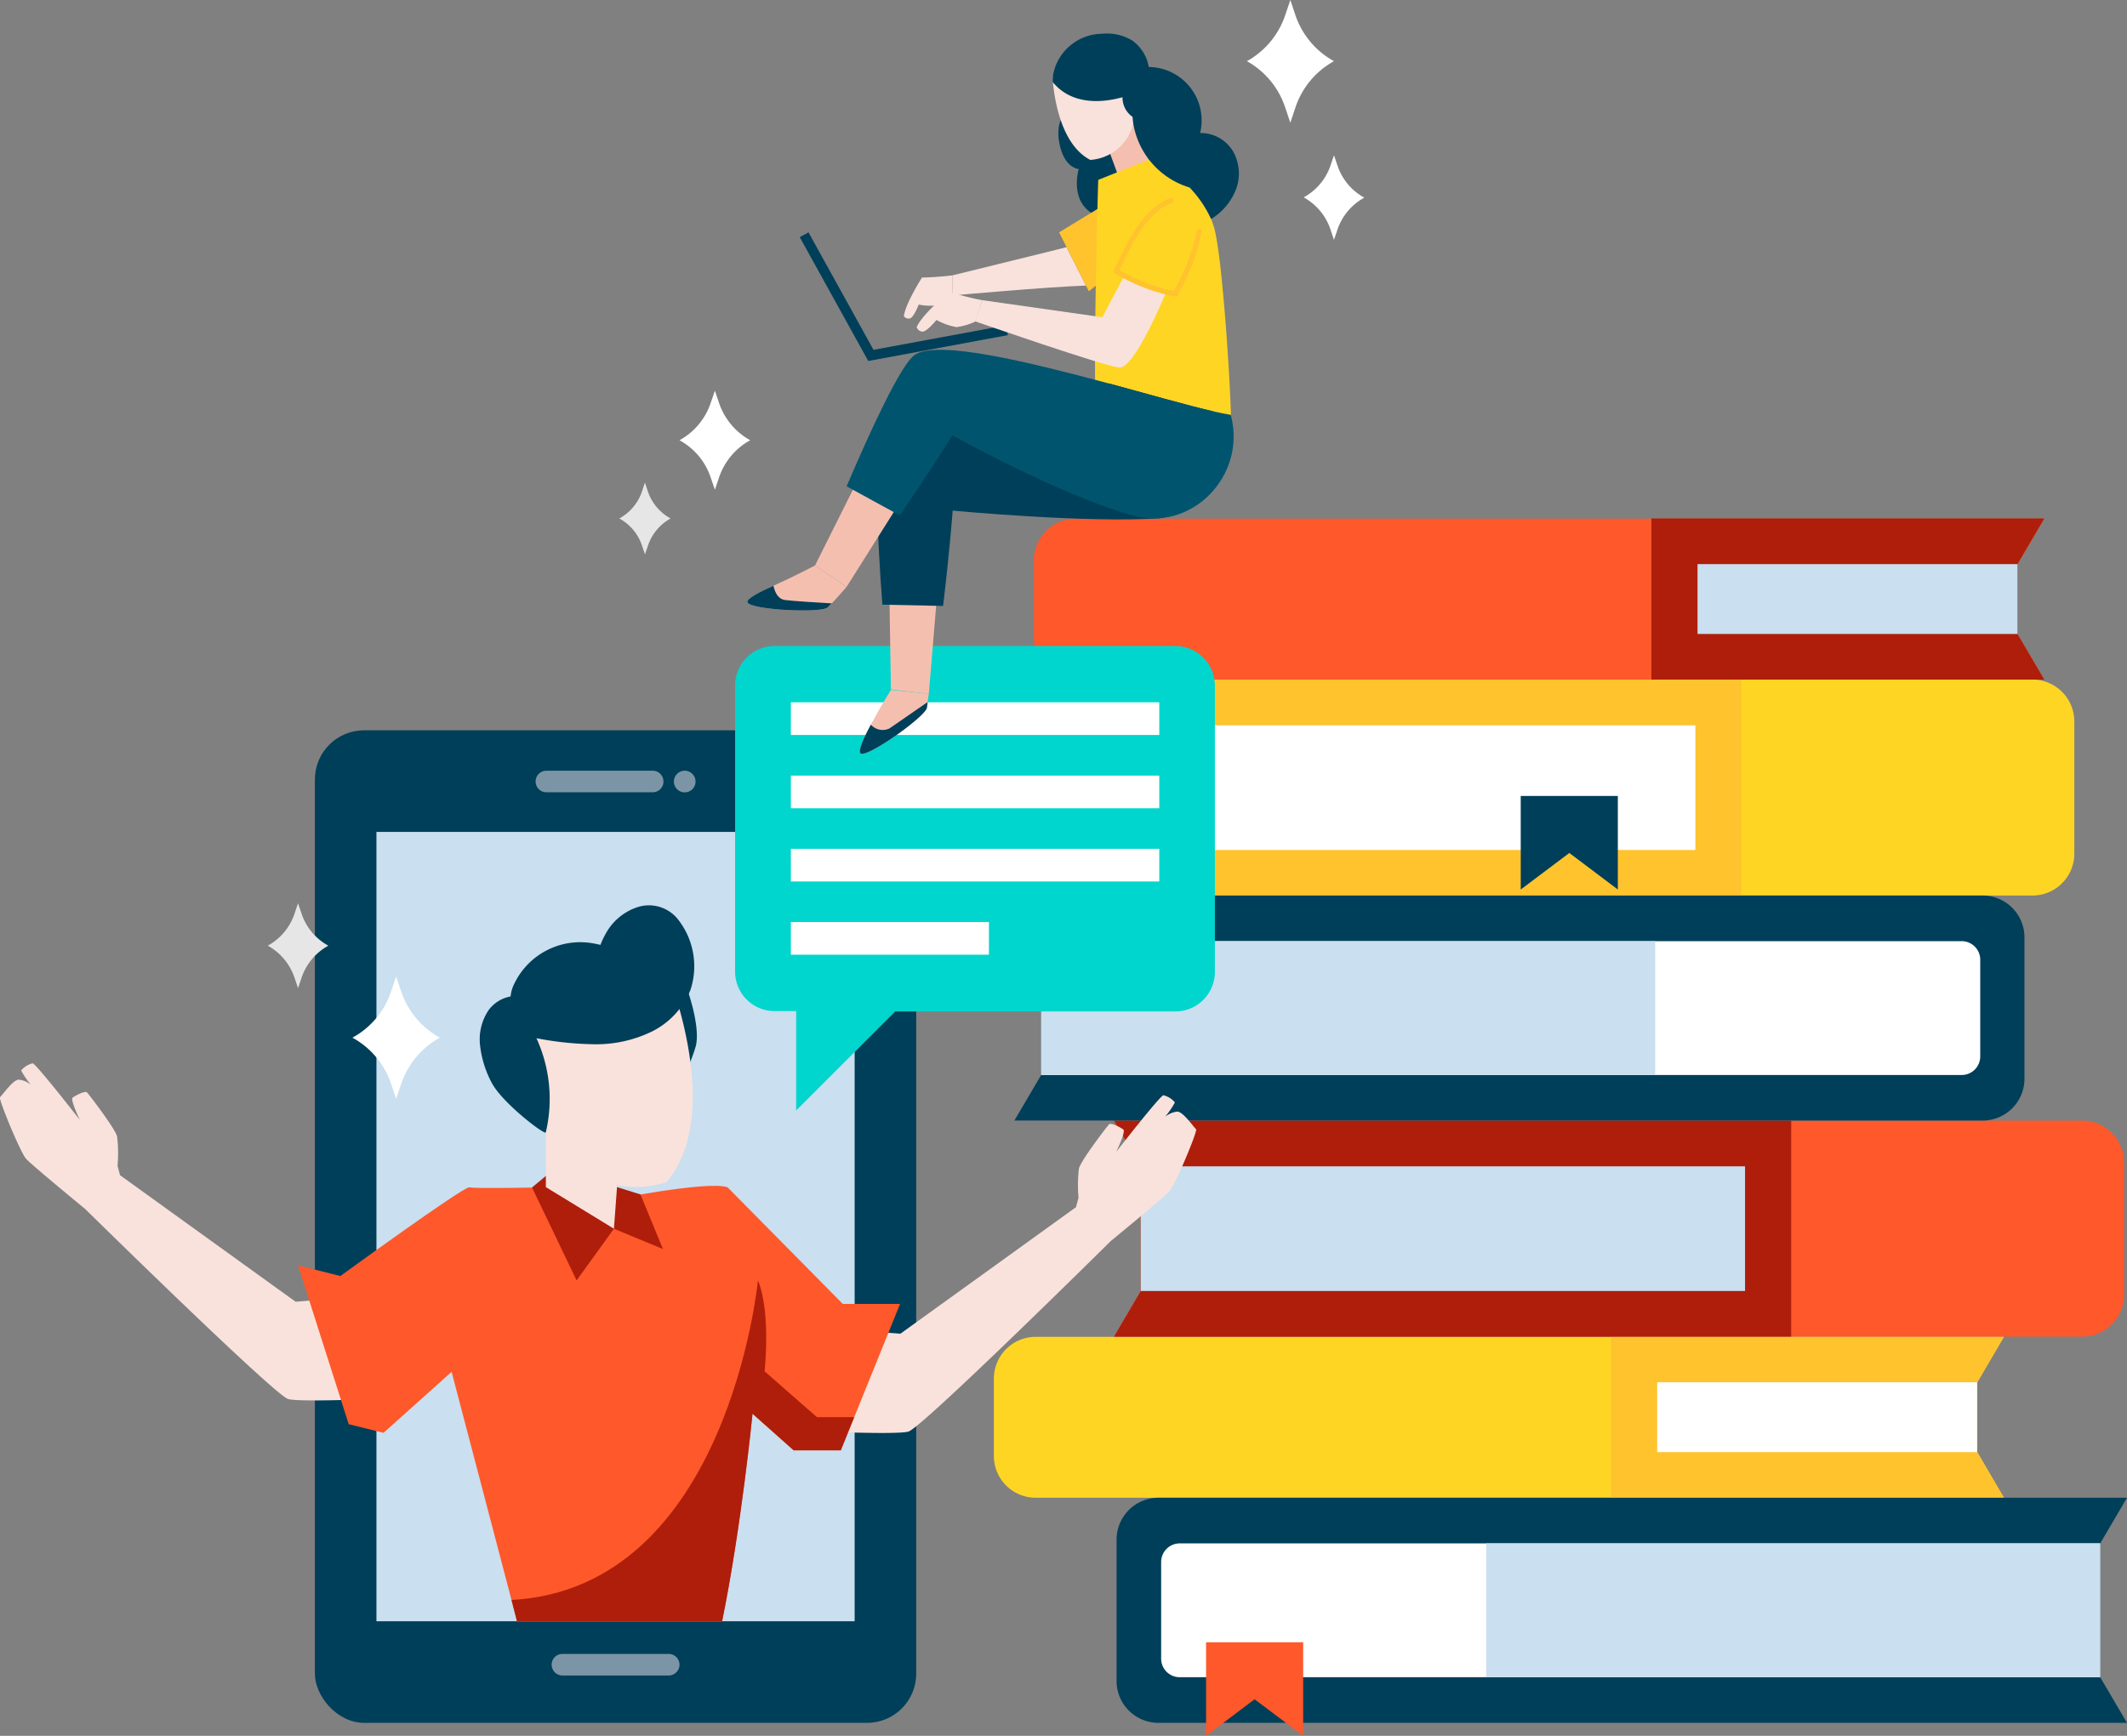 <svg xmlns="http://www.w3.org/2000/svg" viewBox="0 0 296.81 242.29"><rect x="0" y="0" width="296.81" height="242.29" fill="#808080" stroke="none"/><defs><style>.cls-1{fill:#ffd524;}.cls-2{fill:#ffc32e;}.cls-3{fill:#fff;}.cls-4{fill:#ff582a;}.cls-5{fill:#ae1e0b;}.cls-6{fill:#cadfef;}.cls-7{fill:#003f59;}.cls-8{fill:#7c95a6;}.cls-9{fill:#00d6cd;}.cls-10{fill:#f9e2dc;}.cls-11{fill:#f5bfaf;}.cls-12{fill:#00546e;}.cls-13{fill:#e6e6e6;}</style></defs><title>image-main-mo</title><g id="圖層_2" data-name="圖層 2"><g id="圖層_1-2" data-name="圖層 1"><path class="cls-1" d="M275.91,202.69l3.73,6.37h-135a5.84,5.84,0,0,1-5.95-5.73v-11a5.84,5.84,0,0,1,5.95-5.73h135l-3.73,6.37Z"/><polygon class="cls-2" points="275.91 202.69 279.64 209.06 224.81 209.06 224.81 186.57 279.64 186.57 275.91 192.94 275.91 202.69"/><rect class="cls-3" x="231.25" y="192.94" width="44.65" height="9.75"/><path class="cls-4" d="M281.53,88.49l3.74,6.37h-135a5.84,5.84,0,0,1-6-5.73v-11a5.84,5.84,0,0,1,6-5.73h135l-3.74,6.37Z"/><polygon class="cls-5" points="281.53 88.5 285.27 94.86 230.44 94.86 230.44 72.37 285.27 72.37 281.53 78.74 281.53 88.5"/><rect class="cls-6" x="236.88" y="78.74" width="44.65" height="9.75"/><path class="cls-4" d="M159.19,180.2l-3.74,6.37h135a5.85,5.85,0,0,0,5.95-5.74V162.16a5.85,5.85,0,0,0-5.95-5.74h-135l3.74,6.37Z"/><polygon class="cls-5" points="159.19 180.2 155.45 186.57 249.95 186.57 249.95 156.42 155.45 156.42 159.19 162.79 159.19 180.2"/><rect class="cls-6" x="159.19" y="162.79" width="84.32" height="17.4" transform="translate(402.7 342.99) rotate(180)"/><path class="cls-1" d="M152.25,118.64,148.51,125h135a5.85,5.85,0,0,0,5.95-5.74V100.6a5.85,5.85,0,0,0-5.95-5.74h-135l3.74,6.37Z"/><polygon class="cls-2" points="152.25 118.64 148.51 125.01 243.01 125.01 243.01 94.86 148.51 94.86 152.25 101.23 152.25 118.64"/><rect class="cls-3" x="152.25" y="101.23" width="84.32" height="17.4" transform="translate(388.83 219.87) rotate(180)"/><polygon class="cls-7" points="225.76 124.16 218.99 119.06 212.21 124.16 212.21 111.1 225.76 111.1 225.76 124.16"/><path class="cls-7" d="M293.07,234.11l3.74,6.37h-135a5.85,5.85,0,0,1-6-5.73V214.8a5.85,5.85,0,0,1,6-5.74h135l-3.74,6.37Z"/><path class="cls-3" d="M164.62,215.43H293.06a0,0,0,0,1,0,0v18.68a0,0,0,0,1,0,0H164.62a2.59,2.59,0,0,1-2.59-2.59V218A2.6,2.6,0,0,1,164.62,215.43Z"/><rect class="cls-6" x="207.39" y="215.43" width="85.67" height="18.68"/><polygon class="cls-4" points="181.85 242.29 175.07 237.19 168.3 242.29 168.3 229.23 181.85 229.23 181.85 242.29"/><path class="cls-7" d="M145.29,131.37,141.55,125h135a5.84,5.84,0,0,1,5.95,5.73v19.95a5.84,5.84,0,0,1-5.95,5.73h-135l3.74-6.36Z"/><path class="cls-3" d="M147.89,131.38H276.34a0,0,0,0,1,0,0v18.68a0,0,0,0,1,0,0H147.89a2.59,2.59,0,0,1-2.59-2.59V134A2.59,2.59,0,0,1,147.89,131.38Z" transform="translate(421.63 281.43) rotate(180)"/><rect class="cls-6" x="145.3" y="131.38" width="85.67" height="18.68" transform="translate(376.27 281.43) rotate(180)"/><rect class="cls-7" x="43.94" y="101.94" width="83.91" height="138.54" rx="6.86"/><rect class="cls-6" x="52.53" y="116.12" width="66.73" height="110.18"/><path class="cls-8" d="M91.08,107.58H76.25a1.51,1.51,0,0,0-1.51,1.51h0a1.51,1.51,0,0,0,1.51,1.5H91.08a1.5,1.5,0,0,0,1.5-1.5h0A1.5,1.5,0,0,0,91.08,107.58Z"/><path class="cls-8" d="M97.06,109.09a1.51,1.51,0,1,1-1.51-1.51A1.51,1.51,0,0,1,97.06,109.09Z"/><path class="cls-8" d="M93.31,230.86H78.49a1.5,1.5,0,0,0-1.51,1.5h0a1.51,1.51,0,0,0,1.51,1.51H93.31a1.52,1.52,0,0,0,1.51-1.51h0A1.51,1.51,0,0,0,93.31,230.86Z"/><path class="cls-9" d="M164,90.17h-55.9a5.51,5.51,0,0,0-5.52,5.51v39.94a5.51,5.51,0,0,0,5.52,5.51h3V155l13.82-13.82H164a5.52,5.52,0,0,0,5.53-5.51V95.68A5.52,5.52,0,0,0,164,90.17Z"/><rect class="cls-3" x="110.36" y="98.03" width="51.41" height="4.56"/><rect class="cls-3" x="110.36" y="108.26" width="51.41" height="4.56"/><rect class="cls-3" x="110.36" y="118.48" width="51.41" height="4.56"/><rect class="cls-3" x="110.36" y="128.7" width="27.64" height="4.56"/><path class="cls-7" d="M95.64,137.35s2.13,5.52,1.48,8.57a21.25,21.25,0,0,1-3.05,6.41l-3-12.06Z"/><path class="cls-10" d="M0,153.14c.29-.2,1.79-2.44,2.62-2.44a3.21,3.21,0,0,1,1.7.72,11.13,11.13,0,0,1-1.37-2,3,3,0,0,1,1.6-1c.44,0,6.59,7.9,6.59,7.9s-1.37-2.82-1-3.11,1.74-1,2-.73,3.9,5,4.2,6.15a19.58,19.58,0,0,1,.06,4.09l.35,1.32,24.5,17.66L49.6,181l5.72,14.14s-13.22.64-15.09.15-28.35-26.54-28.35-26.54-7.45-6.12-8.24-7S-.27,153.33,0,153.14Z"/><path class="cls-10" d="M166.9,157.6c-.29-.2-1.79-2.44-2.62-2.44a3.29,3.29,0,0,0-1.7.72,11.38,11.38,0,0,0,1.37-2,3,3,0,0,0-1.6-1c-.44,0-6.59,7.9-6.59,7.9s1.37-2.81,1-3.11-1.74-1-2-.73-3.9,5-4.2,6.16a19.49,19.49,0,0,0-.06,4.08l-.35,1.32-24.5,17.66-8.27-.62-5.72,14.15s13.22.63,15.09.14S155,173.23,155,173.23s7.46-6.12,8.23-7S167.19,157.79,166.9,157.6Z"/><path class="cls-4" d="M41.59,176.62l7.07,22.17L53.52,200l9.5-8.52,8.36,31.85.77,3h28.61c2.69-13.15,4.25-29,4.25-29l5.74,5.11h6.58l1.87-4.63L125.6,182h-8l-2.37-2.4h0l-13.7-13.87c-2.68-1-17.07,1.9-17.07,1.9l-8.25-1.9s-10,.21-10.71,0-18,12.38-18,12.38Z"/><path class="cls-5" d="M71.38,223.33l.77,3h28.61c2.69-13.15,4.25-29,4.25-29l5.74,5.11h6.58l1.87-4.63H114l-7.31-6.4s.91-8.21-.92-12.68C105.75,178.73,101.69,221.68,71.38,223.33Z"/><polygon class="cls-5" points="86.1 165.7 89.37 166.72 92.51 174.34 85.67 171.51 80.46 178.72 74.24 165.75 76.17 164.14 86.1 165.7"/><path class="cls-10" d="M77.56,159.78A13.55,13.55,0,0,0,93,165c5.8-6.74,3.41-18.7,1.63-24.8,0-.06,0-.11-.05-.16a11.27,11.27,0,0,0-2.08-3.44l-20.37,5.71C73,150.8,75,156.28,77.56,159.78Z"/><polygon class="cls-10" points="86.4 161.65 85.67 171.51 76.17 165.7 76.17 154.95 86.4 161.65"/><path class="cls-7" d="M68.18,141a4.87,4.87,0,0,1,3.07-1.91,5,5,0,0,1,.52-1.79A10.21,10.21,0,0,1,83,131.72c.26.05.52.1.79.17a11.29,11.29,0,0,1,.76-1.61,7.84,7.84,0,0,1,4.54-3.7,5.18,5.18,0,0,1,5.39,1.59,10.56,10.56,0,0,1,1.87,10A11.1,11.1,0,0,1,90.93,144,17.7,17.7,0,0,1,83,145.76a45.51,45.51,0,0,1-8.14-.84,20.35,20.35,0,0,1,1.3,13.15c-.12.41-6.15-4.17-7.58-7A14.51,14.51,0,0,1,67,146,7.32,7.32,0,0,1,68.18,141Z"/><path class="cls-7" d="M147.75,19.5c.57,4,2.78,4.09,2.78,4.09s-1.15,3.81,1.37,5.84a12.89,12.89,0,0,0,5.17,2.28,17.41,17.41,0,0,0,.59-7.17,11.28,11.28,0,0,0-3.11-6.42,7.9,7.9,0,0,0-5-2.43C147.72,15.71,147.56,18.17,147.75,19.5Z"/><path class="cls-10" d="M147.3,34.89l-14.37,3.54-.05,2.81s13.43-1.21,18.66-1.38l-2.71-5.36Z"/><path class="cls-10" d="M128.66,38.74a41.25,41.25,0,0,0,4.27-.31l-.05,2.81a8.23,8.23,0,0,1-2,1.37,8,8,0,0,1-2.68-.1s-.66,1.75-1.2,1.93a.79.79,0,0,1-.87-.31C126.35,42.35,128.66,38.74,128.66,38.74Z"/><polygon class="cls-2" points="154.75 28.19 147.79 32.43 151.94 40.66 154.75 38.41 154.75 28.19"/><polygon class="cls-7" points="140.64 46.78 121.16 50.39 111.6 33.1 112.82 32.43 121.89 48.83 140.39 45.41 140.64 46.78"/><path class="cls-11" d="M153.72,18.2,156.21,25c1.12.17.64.49,1.67.15a7.12,7.12,0,0,0,2.78-1.75l-2.36-7.07Z"/><path class="cls-10" d="M158.14,17.17a6.58,6.58,0,0,1-6,5.15c-3.84-2-4.92-7.8-5.22-10.88,0,0,0,0,0-.08a5.41,5.41,0,0,1,.32-1.92l10.21-1.12C158.59,12.29,158.65,15.13,158.14,17.17Z"/><path class="cls-1" d="M171.77,57.9a102.76,102.76,0,0,1-18.52,3.76c-1-3.47,0-36.55,0-36.55s7.93-3.18,8.29-3.26,1.14,1.88,1.14,1.88c.56.6,5,2.15,6.73,8C170.49,35.42,171.59,51.69,171.77,57.9Z"/><polygon class="cls-11" points="130.7 83.78 129.61 96.85 124.32 96.24 124.12 83.49 130.7 83.78"/><path class="cls-7" d="M122.45,70.24c0,4.08.32,9.39.68,14.16l8.47.18c.91-7.5,1.34-13.31,1.34-13.31s18.63,1.77,28.84,1.07c5.07-.34,8.53-11.4,7.5-14.93-3.55-.82-8.85-2.34-14.51-3.88-12.38,2.66-29.44,6.21-31.63,10.23C122.64,64.67,122.45,67.09,122.45,70.24Z"/><polygon class="cls-11" points="125.14 70.81 118.14 81.91 113.73 78.93 119.44 67.52 125.14 70.81"/><path class="cls-12" d="M118.14,67.88l4.31,2.36,3.12,1.7c4.27-6.23,7.33-11.18,7.33-11.18S147.6,69,158,71.94c8.2,2.35,15.79-5.36,13.84-13.66l-.09-.37c-.68-.11-1.52-.28-2.49-.5-3.55-.82-8.85-2.34-14.51-3.88-11.22-3-23.86-6.14-27.1-4C125.7,50.89,121.47,60.08,118.14,67.88Z"/><path class="cls-10" d="M136.06,44.85S154,51.09,156.18,51.3s6.58-10.63,6.58-10.63l-5.84-2.26-3.09,5.87L137.08,41.9Z"/><path class="cls-10" d="M132.46,40.75c.31.08,2.59.79,4.62,1.15l-1,3a9.29,9.29,0,0,1-2.61.76,9,9,0,0,1-2.79-1s-1.31,1.62-1.94,1.63a.89.89,0,0,1-.82-.64C128.76,43.76,132.46,40.75,132.46,40.75Z"/><path class="cls-2" d="M155.41,37.72c1.79-3.61,3.87-8.54,7.91-10.1.43-.17.62.53.19.7-3.62,1.39-5.65,6-7.29,9.38a25.41,25.41,0,0,0,7.56,2.92A27.44,27.44,0,0,0,167,32.19c.09-.45.78-.26.69.19a27.91,27.91,0,0,1-3.23,8.56.38.38,0,0,1-.44.46,25.93,25.93,0,0,1-8.23-3.12l0,0A.38.38,0,0,1,155.41,37.72Z"/><path class="cls-7" d="M172.52,26.31A8.39,8.39,0,0,1,169,30.57a16.15,16.15,0,0,0-3-4.4,11.23,11.23,0,0,1-7.87-9,8.4,8.4,0,0,1-.08-.85,3.26,3.26,0,0,1-1.41-2.75c-3.6,1-7.39.77-9.75-2.13h0v-.07a5.41,5.41,0,0,1,.32-1.92,7.06,7.06,0,0,1,6.62-4.74,6.81,6.81,0,0,1,4.13.92,5.67,5.67,0,0,1,2.34,3.72,7.46,7.46,0,0,1,7.17,9.22,5.25,5.25,0,0,1,4.56,2.5A6.28,6.28,0,0,1,172.52,26.31Z"/><path class="cls-11" d="M129.61,96.85s-.08.41-.17,1.14c0,.23-.06.49-.09.77-.12,1.2-8.42,7.1-9.26,6.38-.38-.33.43-2.15,1.44-4,1.24-2.35,2.79-4.84,2.79-4.84Z"/><path class="cls-7" d="M129.44,98c0,.23-.06.49-.09.77-.12,1.2-8.42,7.1-9.26,6.38-.38-.33.43-2.15,1.44-4a2.19,2.19,0,0,0,2.58.53C125.27,100.89,127.73,99.18,129.44,98Z"/><path class="cls-11" d="M118.14,81.91s-1.56,1.8-2.07,2.31c-.18.16-.36.35-.56.55-.83.87-11,.36-11.22-.73-.09-.49,1.67-1.41,3.64-2.28,2.44-1.08,5.8-2.83,5.8-2.83Z"/><path class="cls-7" d="M116.07,84.22c-.18.16-.36.35-.56.55-.83.87-11,.36-11.22-.73-.09-.49,1.67-1.41,3.64-2.28.22,1,.68,1.91,1.7,2C111,83.92,114,84.1,116.07,84.22Z"/><path class="cls-3" d="M179.34,2.13,180.06,0l.71,2.13a11.58,11.58,0,0,0,5.38,6.41h0A11.51,11.51,0,0,0,180.77,15l-.71,2.13L179.34,15A11.51,11.51,0,0,0,174,8.54h0A11.58,11.58,0,0,0,179.34,2.13Z"/><path class="cls-3" d="M185.65,23.15l.5-1.48.5,1.48a8,8,0,0,0,3.73,4.44h0A8,8,0,0,0,186.65,32l-.5,1.48-.5-1.48a8,8,0,0,0-3.73-4.45h0A8,8,0,0,0,185.65,23.15Z"/><path class="cls-3" d="M56,138.43l-.72-2.13-.72,2.13a11.43,11.43,0,0,1-5.38,6.41h0a11.5,11.5,0,0,1,5.38,6.41l.72,2.13.72-2.13a11.58,11.58,0,0,1,5.38-6.41h0A11.51,11.51,0,0,1,56,138.43Z"/><path class="cls-13" d="M42.09,127.56l-.5-1.48-.5,1.48A7.94,7.94,0,0,1,37.36,132h0a8,8,0,0,1,3.73,4.45l.5,1.48.5-1.48A8,8,0,0,1,45.82,132h0A7.94,7.94,0,0,1,42.09,127.56Z"/><path class="cls-13" d="M90.41,68.61,90,67.36l-.42,1.25a6.74,6.74,0,0,1-3.16,3.76h0a6.74,6.74,0,0,1,3.16,3.76L90,77.38l.43-1.25a6.76,6.76,0,0,1,3.15-3.76h0A6.76,6.76,0,0,1,90.41,68.61Z"/><path class="cls-3" d="M100.34,56.25l-.58-1.72-.59,1.72a9.31,9.31,0,0,1-4.35,5.2h0a9.26,9.26,0,0,1,4.35,5.19l.59,1.72.58-1.72a9.3,9.3,0,0,1,4.35-5.19h0A9.35,9.35,0,0,1,100.34,56.25Z"/></g></g></svg>